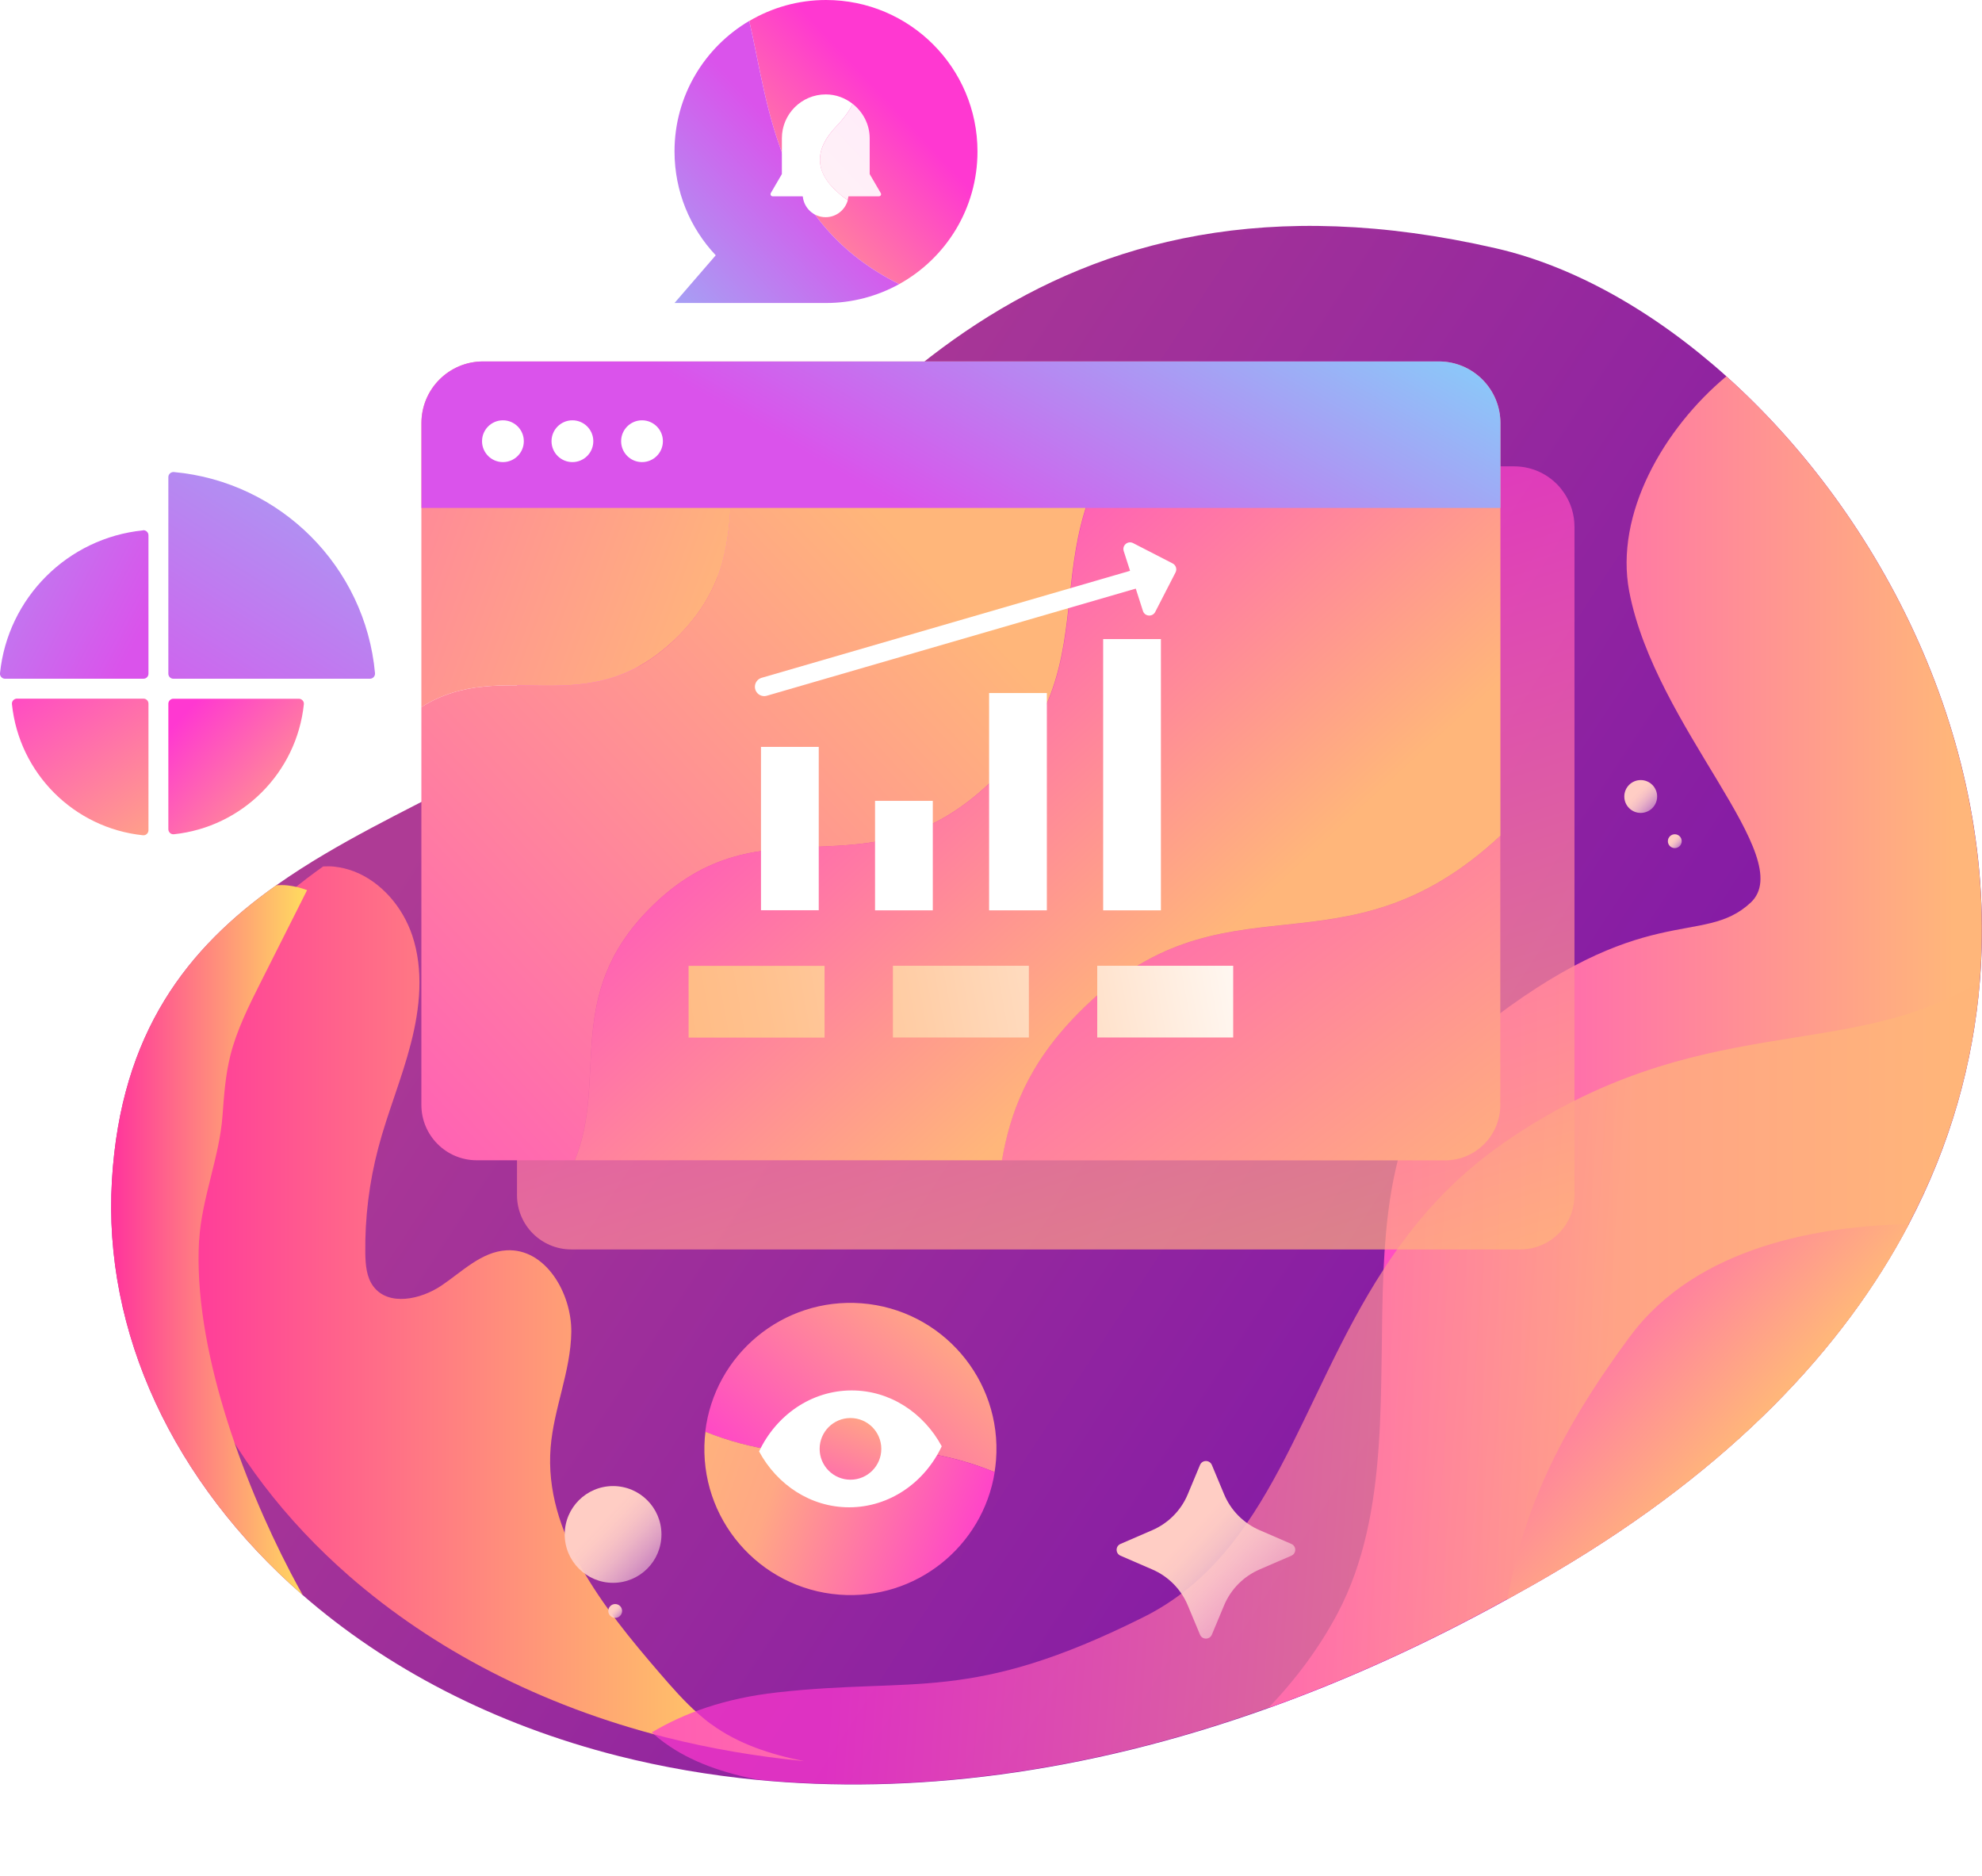 <?xml version="1.0" encoding="UTF-8"?> <svg xmlns="http://www.w3.org/2000/svg" xmlns:xlink="http://www.w3.org/1999/xlink" viewBox="0 0 177.42 167.9"><defs><style>.aj{fill:url(#v);}.aj,.ak,.al,.am,.an,.ao,.ap,.aq,.ar,.as,.at,.au,.av,.aw,.ax,.ay,.az,.ba,.bb,.bc,.bd,.be,.bf,.bg,.bh,.bi,.bj,.bk,.bl,.bm,.bn,.bo{stroke-width:0px;}.ak{fill:url(#w);}.al{fill:url(#s);}.am{fill:url(#ag);}.an{fill:url(#y);}.ao{fill:url(#ad);}.bp{fill:none;stroke:#fff;stroke-linecap:round;stroke-linejoin:round;stroke-width:1.67px;}.ap{fill:url(#i);}.bq{isolation:isolate;}.aq{fill:url(#ah);}.ar{opacity:.9;}.ar,.ax{fill:#fff;}.as{fill:url(#t);}.at{fill:url(#e);filter:url(#f);}.au{fill:url(#u);}.av{fill:url(#z);}.aw{fill:url(#p);}.aw,.ay,.bc,.bm,.bo{mix-blend-mode:hard-light;}.ay{fill:url(#n);}.az{fill:url(#j);}.ba{fill:url(#d);}.bb{fill:url(#af);}.bc{fill:url(#l);}.bd{fill:url(#m);}.be{fill:url(#h);mix-blend-mode:lighten;}.bf{fill:url(#ab);}.bg{fill:url(#ai);}.bh{fill:url(#r);}.bi{fill:url(#ae);}.bj{fill:url(#aa);}.bk{fill:url(#k);}.bk,.bl{opacity:.7;}.bl{fill:url(#x);}.bm{fill:url(#q);}.bn{fill:url(#ac);}.bo{fill:url(#o);}</style><linearGradient id="d" x1="42.61" y1="56.48" x2="209.32" y2="165.99" gradientUnits="userSpaceOnUse"><stop offset=".03" stop-color="#ae3b95"></stop><stop offset=".08" stop-color="#a93796"></stop><stop offset=".52" stop-color="#871da4"></stop><stop offset=".77" stop-color="#7a14aa"></stop><stop offset=".96" stop-color="#6001b3"></stop></linearGradient><linearGradient id="e" x1="9.95" y1="119.26" x2="67.79" y2="119.26" gradientUnits="userSpaceOnUse"><stop offset="0" stop-color="#ff339d"></stop><stop offset=".96" stop-color="#ffd661"></stop></linearGradient><filter id="f" filterUnits="userSpaceOnUse"><feOffset dx="4.19" dy="-1.67"></feOffset><feGaussianBlur result="g" stdDeviation="3.35"></feGaussianBlur><feFlood flood-color="#9111ee" flood-opacity=".43"></feFlood><feComposite in2="g" operator="in"></feComposite><feComposite in="SourceGraphic"></feComposite></filter><linearGradient id="h" y1="110.99" x2="27.49" y2="110.99" xlink:href="#e"></linearGradient><linearGradient id="i" x1="-959.04" y1="310.15" x2="-934.72" y2="338" gradientTransform="translate(1020.98 320.91) rotate(33.29)" gradientUnits="userSpaceOnUse"><stop offset="0" stop-color="#ae3b95"></stop><stop offset=".5" stop-color="#7a14aa"></stop><stop offset=".96" stop-color="#6001b3"></stop></linearGradient><linearGradient id="j" x1="113.55" y1="93.28" x2="177.42" y2="93.28" gradientUnits="userSpaceOnUse"><stop offset="0" stop-color="#ff38d1"></stop><stop offset=".96" stop-color="#ffb67a"></stop></linearGradient><linearGradient id="k" x1="51.69" y1="118.45" x2="170.27" y2="127.03" gradientUnits="userSpaceOnUse"><stop offset=".21" stop-color="#ff38d1"></stop><stop offset=".78" stop-color="#ffb67a"></stop></linearGradient><linearGradient id="l" x1="130.76" y1="107.38" x2="163.35" y2="135.31" gradientUnits="userSpaceOnUse"><stop offset=".04" stop-color="#ff38d1"></stop><stop offset=".77" stop-color="#ffb67a"></stop></linearGradient><linearGradient id="m" x1="115.77" y1="146.05" x2="106.34" y2="137.21" gradientUnits="userSpaceOnUse"><stop offset=".03" stop-color="#fff2fd" stop-opacity="0"></stop><stop offset=".06" stop-color="#fff0fa" stop-opacity=".04"></stop><stop offset=".21" stop-color="#ffe7ec" stop-opacity=".29"></stop><stop offset=".36" stop-color="#ffdfdf" stop-opacity=".51"></stop><stop offset=".51" stop-color="#ffd8d5" stop-opacity=".68"></stop><stop offset=".65" stop-color="#ffd3ce" stop-opacity=".82"></stop><stop offset=".78" stop-color="#ffcfc8" stop-opacity=".92"></stop><stop offset=".9" stop-color="#ffcdc5" stop-opacity=".98"></stop><stop offset="1" stop-color="#ffcdc4"></stop></linearGradient><linearGradient id="n" x1="148.8" y1="73.1" x2="146.48" y2="70.92" xlink:href="#m"></linearGradient><linearGradient id="o" x1="150.73" y1="76.05" x2="149.75" y2="75.13" xlink:href="#m"></linearGradient><linearGradient id="p" x1="60.53" y1="142.64" x2="53.72" y2="136.25" xlink:href="#m"></linearGradient><linearGradient id="q" x1="55.88" y1="144.95" x2="54.91" y2="144.03" xlink:href="#m"></linearGradient><linearGradient id="r" x1="-2.88" y1="49.51" x2="21.83" y2="85.91" gradientUnits="userSpaceOnUse"><stop offset=".21" stop-color="#ff38d1"></stop><stop offset=".78" stop-color="#ffb67a"></stop></linearGradient><linearGradient id="s" x1="9.23" y1="57.71" x2="38.47" y2="84.46" gradientUnits="userSpaceOnUse"><stop offset=".24" stop-color="#ff38d1"></stop><stop offset=".66" stop-color="#ffb67a"></stop></linearGradient><linearGradient id="t" x1="-33.4" y1="33.15" x2="19.79" y2="60.99" gradientUnits="userSpaceOnUse"><stop offset=".14" stop-color="#80d8fb"></stop><stop offset=".86" stop-color="#da53eb"></stop></linearGradient><linearGradient id="u" x1="50.08" y1="10.55" x2="7.29" y2="78.58" xlink:href="#t"></linearGradient><linearGradient id="v" x1="-986.34" y1="31" x2="-1012.1" y2="6.85" gradientTransform="translate(-930.75) rotate(-180) scale(1 -1)" gradientUnits="userSpaceOnUse"><stop offset=".18" stop-color="#ffb67a"></stop><stop offset=".37" stop-color="#ffa884"></stop><stop offset=".92" stop-color="#ff38d1"></stop></linearGradient><linearGradient id="w" x1="-981.13" y1="35.37" x2="-1006.89" y2="11.22" gradientTransform="translate(-930.75) rotate(-180) scale(1 -1)" gradientUnits="userSpaceOnUse"><stop offset="0" stop-color="#80d8fb"></stop><stop offset=".86" stop-color="#da53eb"></stop></linearGradient><linearGradient id="x" x1="76.66" y1="23.6" x2="116.82" y2="150.15" xlink:href="#k"></linearGradient><linearGradient id="y" x1="-43.89" y1="11.95" x2="66.21" y2="52.68" gradientUnits="userSpaceOnUse"><stop offset=".27" stop-color="#ff38d1"></stop><stop offset="1" stop-color="#ffb67a"></stop></linearGradient><linearGradient id="z" x1="50.67" y1="8.74" x2="142.54" y2="129.47" gradientUnits="userSpaceOnUse"><stop offset=".39" stop-color="#ff38d1"></stop><stop offset=".86" stop-color="#ffb67a"></stop></linearGradient><linearGradient id="aa" x1="-21.22" y1="144.22" x2="110.07" y2="21.78" xlink:href="#r"></linearGradient><linearGradient id="ab" x1="48.49" y1="21.39" x2="137.87" y2="118.84" xlink:href="#s"></linearGradient><linearGradient id="ac" x1="107.19" y1="3.8" x2="78.79" y2="53.61" xlink:href="#t"></linearGradient><linearGradient id="ad" x1="114.03" y1="81.15" x2="43.73" y2="94.07" gradientTransform="translate(157.39 21.93) rotate(90)" gradientUnits="userSpaceOnUse"><stop offset="0" stop-color="#fff"></stop><stop offset=".04" stop-color="#fffaf6"></stop><stop offset=".25" stop-color="#ffe1ca"></stop><stop offset=".46" stop-color="#ffcea7"></stop><stop offset=".65" stop-color="#ffc18e"></stop><stop offset=".83" stop-color="#ffb87f"></stop><stop offset=".98" stop-color="#ffb67a"></stop></linearGradient><linearGradient id="ae" x1="114.62" y1="84.4" x2="44.32" y2="97.32" gradientTransform="translate(175.67 3.64) rotate(90)" xlink:href="#ad"></linearGradient><linearGradient id="af" x1="115.22" y1="87.65" x2="44.92" y2="100.57" gradientTransform="translate(193.96 -14.65) rotate(90)" xlink:href="#ad"></linearGradient><linearGradient id="ag" x1="95.78" y1="106.35" x2="65.42" y2="139.97" gradientTransform="matrix(1,0,0,1,0,0)" xlink:href="#v"></linearGradient><linearGradient id="ah" x1="57.79" y1="128.81" x2="91.5" y2="140.83" gradientUnits="userSpaceOnUse"><stop offset=".04" stop-color="#ffb67a"></stop><stop offset=".34" stop-color="#ffa884"></stop><stop offset=".92" stop-color="#ff38d1"></stop></linearGradient><linearGradient id="ai" x1="83.55" y1="112.15" x2="67.22" y2="150.72" gradientUnits="userSpaceOnUse"><stop offset=".18" stop-color="#ffb67a"></stop><stop offset=".37" stop-color="#ffa884"></stop><stop offset=".69" stop-color="#ff38d1"></stop></linearGradient></defs><g class="bq"><g id="b"><g id="c"><path class="ba" d="M154.54,33.68c-6.47-5.8-13.65-9.86-20.65-11.46-40.75-9.35-58.66,16.12-73.16,33.69-8.14,9.87-20.9,14.17-31.59,20.49-1.51.89-2.98,1.83-4.4,2.83-7.91,5.59-13.93,13.13-14.72,26.42-.81,13.59,5.5,27.03,17.08,37.12,7.43,6.47,17.02,11.56,28.3,14.41,3.93.99,8.07,1.71,12.39,2.13,13.64,1.31,29.11-.46,45.76-6.43,6.93-2.48,14.07-5.7,21.36-9.73,1.47-.81,2.95-1.64,4.43-2.52,15.63-9.25,25.7-19.95,31.53-31.06,3.76-7.16,5.77-14.5,6.36-21.73,1.73-21.32-8.83-41.72-22.69-54.15Z"></path><path class="at" d="M59.45,155.98c-.39-.28-.75-.59-1.11-.9-1.28-1.12-2.41-2.42-3.53-3.72-5-5.81-10.32-12.5-9.71-20.14.28-3.49,1.8-6.82,1.85-10.32.04-3.5-2.32-7.53-5.81-7.32-2.24.13-3.96,1.91-5.82,3.16-1.86,1.25-4.73,1.86-6.08.08-.63-.83-.71-1.94-.73-2.99-.04-3.17.35-6.34,1.16-9.41.83-3.16,2.11-6.19,2.92-9.36.82-3.17,1.16-6.57.12-9.67-.85-2.53-2.77-4.79-5.22-5.73-.55-.21-1.13-.35-1.73-.42-.34-.04-.68-.04-1.02-.02-7.91,5.59-13.93,13.13-14.72,26.42-.81,13.59,5.5,27.03,17.08,37.12,7.43,6.47,17.02,11.56,28.3,14.41,3.93.99,8.07,1.71,12.39,2.13-3-.6-5.89-1.53-8.33-3.32Z"></path><path class="be" d="M17.83,110.99c.22-3.72,1.82-7.43,2.09-11.15.13-1.8.26-3.61.7-5.37.57-2.27,1.63-4.39,2.68-6.48,1.4-2.77,2.79-5.55,4.19-8.32-.55-.21-1.13-.35-1.73-.42-.34-.04-.68-.04-1.02-.02-7.91,5.59-13.93,13.13-14.72,26.42-.81,13.59,5.5,27.03,17.08,37.12-.38-.68-.74-1.35-1.07-1.98-4.39-8.41-8.76-20.32-8.21-29.8Z"></path><path class="ap" d="M43.84,53.59c1.48,2.38,4.82,2.85,7.47,1.06s3.6-5.19,2.12-7.57c-1.48-2.38-4.82-2.85-7.47-1.06-2.65,1.8-3.6,5.19-2.12,7.57Z"></path><path class="az" d="M154.54,33.68c-5.64,4.7-10.01,12.35-8.7,19.25,2.33,12.2,15.21,23.84,10.86,27.87-4.35,4.03-9.39-.46-24.29,11.33-6.69,5.29-8.17,13.06-8.56,21.5-.48,10.35.68,21.7-4.11,30.76-1.62,3.06-3.72,5.89-6.2,8.48,6.93-2.48,14.07-5.7,21.36-9.73,1.47-.81,2.95-1.64,4.43-2.52,15.63-9.25,25.7-19.95,31.53-31.06,3.76-7.16,5.77-14.5,6.36-21.73,1.73-21.32-8.83-41.72-22.69-54.15Z"></path><path class="bk" d="M134.51,102.37c-4.63,3.21-7.97,7.11-10.66,11.25-7.6,11.7-10.01,25.38-21.47,31.11-15.52,7.76-20.4,5.35-32.82,6.75-4.67.52-8.33,1.85-11.22,3.58.36.31.72.62,1.11.9,2.45,1.79,5.34,2.72,8.33,3.32,13.64,1.31,29.11-.46,45.76-6.43,6.93-2.48,14.07-5.7,21.36-9.73,1.47-.81,2.95-1.64,4.43-2.52,15.63-9.25,25.7-19.95,31.53-31.06,3.76-7.16,5.77-14.5,6.36-21.73-11.78,7.42-25.13,2.35-42.72,14.55Z"></path><path class="bc" d="M145.92,119.6c-6.5,8.79-9.52,15.63-11,23.55,1.47-.81,2.95-1.64,4.43-2.52,15.63-9.25,25.7-19.95,31.53-31.06-7.84.15-18.96,1.93-24.96,10.04Z"></path><path class="bd" d="M108.48,131.12l1.09,2.61c.6,1.45,1.75,2.61,3.19,3.23l2.84,1.23c.46.2.46.85,0,1.05l-2.84,1.23c-1.44.62-2.59,1.78-3.19,3.23l-1.09,2.61c-.2.47-.86.47-1.06,0l-1.09-2.61c-.6-1.45-1.75-2.61-3.19-3.23l-2.84-1.23c-.46-.2-.46-.85,0-1.05l2.84-1.23c1.44-.62,2.59-1.78,3.19-3.23l1.09-2.61c.2-.47.86-.47,1.06,0Z"></path><circle class="ay" cx="146.87" cy="71.29" r="1.47"></circle><circle class="bo" cx="149.92" cy="75.29" r=".62"></circle><circle class="aw" cx="54.88" cy="137.34" r="4.33"></circle><circle class="bm" cx="55.07" cy="144.19" r=".62"></circle><path class="bh" d="M1.07,63.03c.64,6.18,5.55,11.09,11.73,11.73.26.03.49-.19.49-.45v-11.33c0-.25-.2-.45-.45-.45H1.52c-.26,0-.48.23-.45.49Z"></path><path class="al" d="M15.56,74.67c6.13-.64,11-5.51,11.64-11.64.03-.26-.19-.49-.45-.49h-11.23c-.25,0-.45.2-.45.45v11.23c0,.26.23.48.49.45Z"></path><path class="as" d="M12.8,47.47C6.05,48.15.69,53.51,0,60.26c-.03.26.19.49.45.49h12.39c.25,0,.45-.2.45-.45v-12.39c0-.26-.23-.48-.49-.45Z"></path><path class="au" d="M33.57,60.26c-.87-9.54-8.47-17.14-18.01-18.01-.26-.02-.49.19-.49.45v17.6c0,.25.2.45.45.45h17.6c.26,0,.47-.23.45-.49Z"></path><path class="aj" d="M67.07,1.88c2.02-1.19,4.36-1.88,6.87-1.88,7.49,0,13.56,6.07,13.56,13.56,0,5.11-2.83,9.56-7.01,11.87-10.96-5.48-11.61-15.72-13.42-23.55Z"></path><path class="ak" d="M67.07,1.88c1.81,7.83,2.46,18.07,13.42,23.55-1.94,1.07-4.17,1.69-6.55,1.69h-13.56l3.69-4.27c-2.29-2.43-3.69-5.7-3.69-9.3,0-4.98,2.69-9.32,6.69-11.68Z"></path><path class="ar" d="M75.26,17.45c.19.16.4.31.62.46.03-.11.05-.23.07-.34h2.73c.15,0,.24-.16.16-.29l-.99-1.7s0,0,0,0v-3.2c0-1.26-.61-2.37-1.53-3.09-.29.67-.86,1.39-1.48,2.04-1.93,2.03-2.05,4.12.42,6.12Z"></path><path class="ax" d="M75.26,17.45c-2.47-2.01-2.35-4.1-.42-6.12.62-.65,1.19-1.37,1.48-2.04-.67-.52-1.49-.84-2.4-.84-2.17,0-3.93,1.76-3.93,3.93v3.2s0,0,0,0l-.99,1.7c-.07.13.02.29.16.29h2.7c.1,1.05.97,1.87,2.05,1.87.95,0,1.74-.65,1.98-1.52-.22-.15-.43-.3-.62-.46Z"></path><path class="bl" d="M140.94,47.15c0-1.12-.34-2.16-.92-3.02-.1-.14-.2-.28-.31-.42-.99-1.2-2.49-1.97-4.17-1.97H51.69c-1.68,0-3.18.77-4.17,1.97-.77.94-1.24,2.13-1.24,3.44v59.82c0,2.69,2.18,4.86,4.86,4.86h84.94c2.69,0,4.86-2.18,4.86-4.86v-52.38h0v-7.44Z"></path><path class="an" d="M60.4,57.24c8.41-8.04,2.31-16.24,8.01-24.89h-25.17c-3.05,0-5.52,2.47-5.52,5.52v25.42c7.34-4.64,14.72,1.55,22.68-6.05Z"></path><path class="av" d="M89.68,103.86h39.66c2.74,0,4.96-2.22,4.96-4.96v-24.09c-14.33,13.35-24.66,2.64-37.75,15.85-4.6,4.64-6.14,8.99-6.87,13.2Z"></path><path class="bj" d="M60.4,57.24c-7.95,7.6-15.33,1.41-22.68,6.05v35.6c0,2.74,2.22,4.96,4.96,4.96h8.77c2.98-7.26-1.06-14.7,6.7-22.53,10.24-10.33,19.37-.64,30.53-11.32,11.88-11.36,2.16-21.68,14.52-34.14,1.43-1.44,2.82-2.58,4.18-3.51h-38.99c-5.69,8.65.41,16.85-8.01,24.89Z"></path><path class="bf" d="M88.69,70c-11.16,10.68-20.29.99-30.53,11.32-7.76,7.83-3.73,15.27-6.7,22.53h38.23c.73-4.21,2.27-8.56,6.87-13.2,13.09-13.21,23.42-2.5,37.75-15.85v-36.93c0-3.05-2.47-5.52-5.52-5.52h-21.39c-1.37.93-2.76,2.07-4.18,3.51-12.35,12.47-2.63,22.78-14.52,34.14Z"></path><path class="bn" d="M43.25,32.35h85.54c3.05,0,5.52,2.47,5.52,5.52v7.59H37.73v-7.59c0-3.05,2.47-5.52,5.52-5.52Z"></path><circle class="ax" cx="45.02" cy="39.49" r="1.87"></circle><circle class="ax" cx="51.24" cy="39.49" r="1.87"></circle><circle class="ax" cx="57.47" cy="39.49" r="1.87"></circle><rect class="ax" x="68.12" y="66.85" width="5.17" height="14.62"></rect><rect class="ax" x="78.33" y="71.68" width="5.17" height="9.8"></rect><rect class="ax" x="88.54" y="62.03" width="5.17" height="19.45"></rect><rect class="ax" x="98.75" y="57.2" width="5.17" height="24.28"></rect><rect class="ao" x="64.52" y="83.57" width="6.42" height="12.17" transform="translate(-21.93 157.39) rotate(-90)"></rect><rect class="bi" x="82.81" y="83.57" width="6.42" height="12.17" transform="translate(-3.64 175.67) rotate(-90)"></rect><rect class="bb" x="101.1" y="83.57" width="6.42" height="12.17" transform="translate(14.65 193.96) rotate(-90)"></rect><line class="bp" x1="68.41" y1="61.47" x2="103.92" y2="51.16"></line><path class="ax" d="M102.31,54.68l-1.72-5.36c-.16-.51.37-.95.84-.71l3.54,1.82c.29.15.41.51.26.8l-1.82,3.54c-.24.47-.94.42-1.1-.09Z"></path><path class="am" d="M76,129.92c4.2-.46,8.45.08,12.39,1.59l.64.25c.06-.36.1-.71.13-1.08.55-7.2-4.85-13.48-12.05-14.03-7.02-.53-13.16,4.58-13.98,11.5,4.07,1.64,8.49,2.25,12.86,1.77Z"></path><path class="aq" d="M88.4,131.51c-3.95-1.51-8.2-2.05-12.39-1.59-4.37.48-8.79-.13-12.86-1.77-.02.18-.04.36-.06.55-.55,7.2,4.85,13.48,12.05,14.03,6.84.52,12.84-4.32,13.9-10.97l-.64-.25Z"></path><path class="ax" d="M67.95,129.91c1.61,2.98,4.61,5,8.06,5,3.62,0,6.76-2.22,8.29-5.46-1.61-2.98-4.61-5-8.06-5-3.62,0-6.76,2.22-8.29,5.46Z"></path><circle class="bg" cx="76.13" cy="129.68" r="2.76"></circle></g></g></g></svg> 